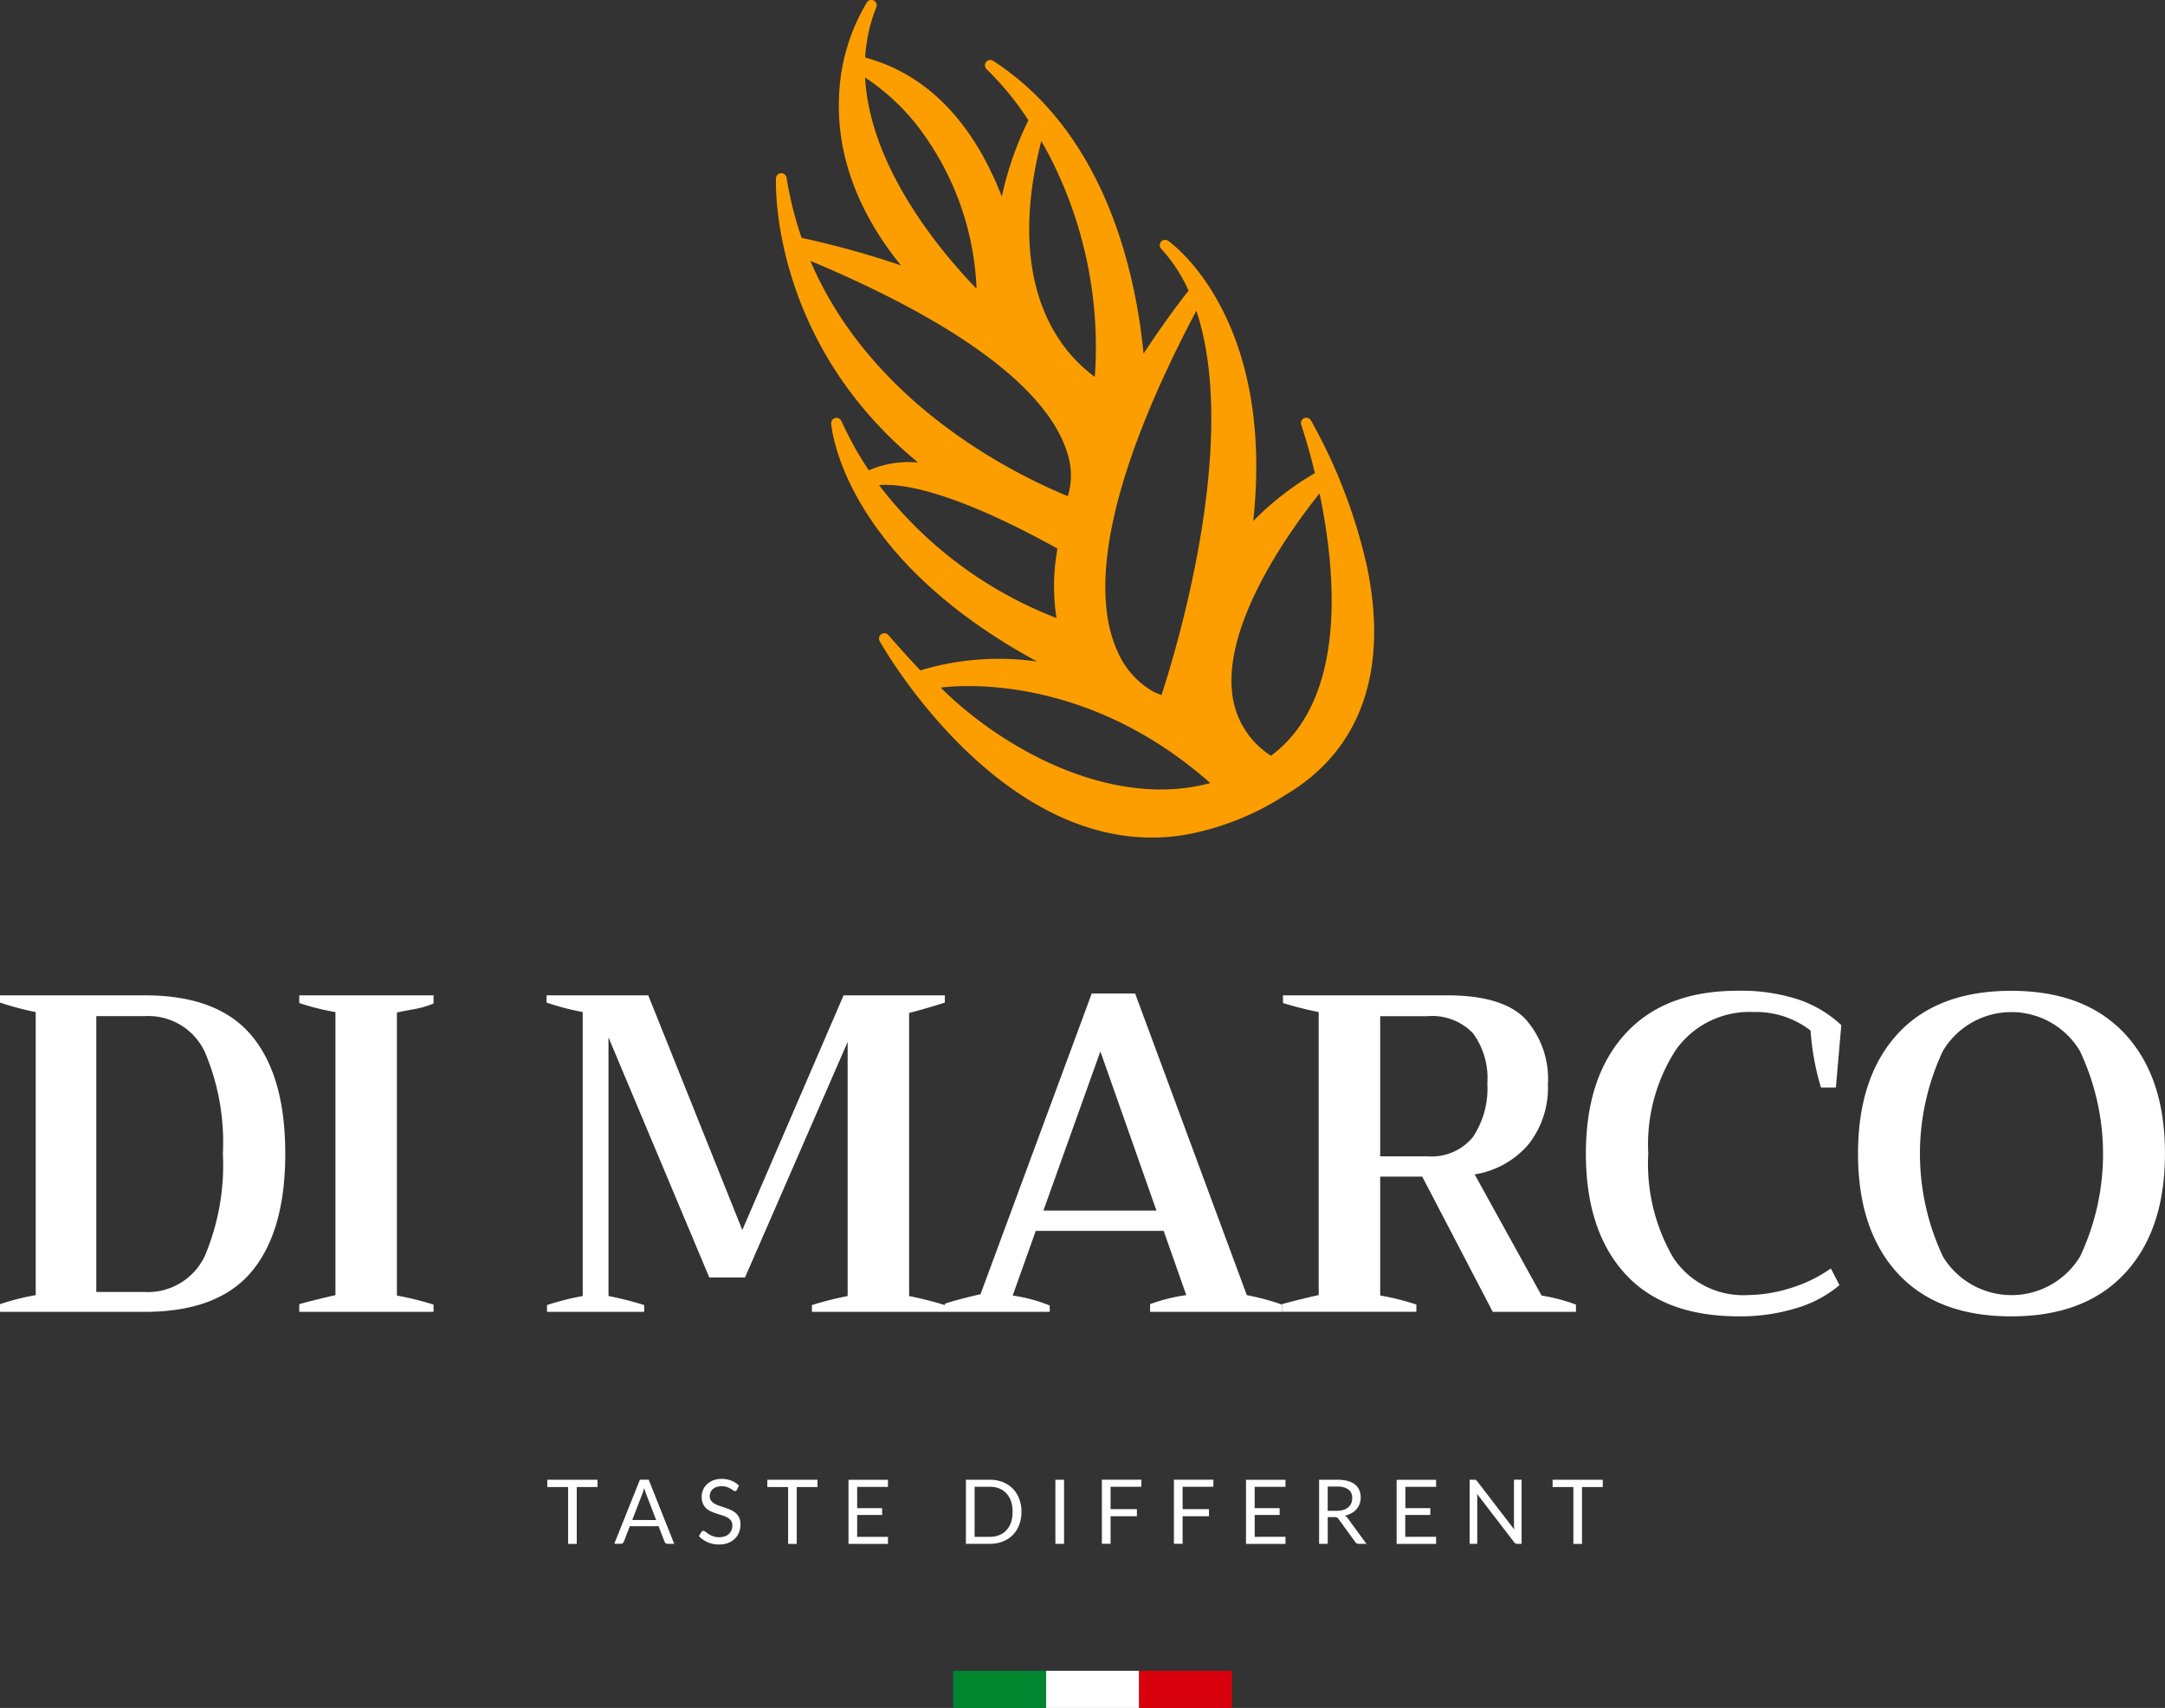 <svg xmlns="http://www.w3.org/2000/svg" width="140.891" height="111.131"><rect width="100%" height="100%" fill="#333333" stroke="none"/><defs><style>.b{fill:#fff}</style></defs><path fill="#00862f" d="M62.03 108.716h6.049v2.415H62.03z"/><path class="b" d="M68.079 108.716h6.049v2.415h-6.049z"/><path fill="#d9000d" d="M74.128 108.716h6.049v2.415h-6.049z"/><path d="M88.949 36.816a35.155 35.155 0 00-3.638-9.463.348.348 0 00-.35-.166.333.333 0 00-.1.029.347.347 0 00-.18.43c.016.046.438 1.274.889 3.139a18.918 18.918 0 00-4.014 3.12c1.441-13.381-5.455-18.182-5.544-18.241a.346.346 0 00-.243-.054.347.347 0 00-.2.58 10.06 10.06 0 011.778 2.721c-.552.7-1.671 2.178-2.927 4.1-.494-5.1-2.422-14.292-9.79-19.052a.35.35 0 00-.239-.052.347.347 0 00-.181.6 19.385 19.385 0 012.715 3.318 21.549 21.549 0 00-1.731 4.964c-1.478-3.814-4.136-7.77-8.893-9.044a10.344 10.344 0 01.727-3.272.347.347 0 00-.609-.325 12.734 12.734 0 00-1.816 6.137c-.131 2.756.551 6.7 4.031 10.986a58.517 58.517 0 00-6.466-1.793 22.773 22.773 0 01-.979-3.913.348.348 0 00-.36-.293h-.035a.347.347 0 00-.295.324c-.008.132-.458 10.526 9.25 18.5a6.511 6.511 0 00-3.21.507 22.568 22.568 0 01-1.784-3.211.347.347 0 00-.367-.2l-.035.007a.347.347 0 00-.26.363c.029.383.82 8.654 13.4 15.483a17.648 17.648 0 00-7.6.577c-.8-.846-1.5-1.638-2.08-2.3a.347.347 0 00-.578.37c.063.144 8.08 14.387 19.678 12.661a17.771 17.771 0 006.754-2.637c4.891-2.9 6.718-8.056 5.282-14.9zm-6.236 12.36a5.528 5.528 0 01-2.509-3.921c-.659-4.739 3.9-10.945 5.668-13.151 1.077 5.148 1.82 13.377-3.159 17.071zm-21.5-4.439c2.284-.269 10.013-.438 17.549 6.214a12.922 12.922 0 01-1.321.279c-6.192.92-12.641-2.914-16.228-6.494zM56.297 5.043a14.471 14.471 0 013.261 2.962 18.6 18.6 0 013.994 10.782c-2.21-2.28-6.938-7.82-7.255-13.745zm11.932 4.971a27.121 27.121 0 013.017 14.509 9.673 9.673 0 01-2.65-2.968c-1.836-3.15-2.107-7.426-.832-12.374.156.267.312.541.465.835zm9.624 10.2c2.825 8.466-1.29 22.033-2.269 25.021-.151-.065-.3-.129-.459-.193a5.512 5.512 0 01-2.414-2.688c-1.39-3.069-1.589-9.395 5.143-22.138zm-8.365 12.07c-3.644-1.5-12.817-6.079-16.753-15.312 12.294 5.161 15.9 9.662 16.739 12.566a4.562 4.562 0 01.015 2.746zm-.736 7.928a26.555 26.555 0 01-11.547-8.646c1.482-.124 4.808.363 11.614 4.129a13.392 13.392 0 00-.066 4.521z" fill="#fd9e00"/><path class="b" d="M0 84.858a15.874 15.874 0 012.324-.588V65.853A19.174 19.174 0 010 65.235v-.47h9.443q4.736 0 6.929 2.619t2.192 7.678q0 5.061-2.192 7.679t-6.958 2.618H0zm9.356-.794a4.1 4.1 0 003.971-2.338 15.166 15.166 0 001.177-6.665 14.978 14.978 0 00-1.177-6.619 4.054 4.054 0 00-3.913-2.324H6.267v17.946zm10.12.794q.941-.265 2.354-.588V65.853a15.755 15.755 0 01-2.354-.589v-.5h8.738v.53a5.954 5.954 0 01-1.339.382q-.81.148-1.045.206v18.416a19.808 19.808 0 012.383.589v.471h-8.738zm16.121.059a17.16 17.16 0 012.325-.588V65.853a17.436 17.436 0 01-2.354-.618v-.47h6.619l6.12 15.269 6.59-15.269h6.59v.47q-1 .325-2.324.677V84.33a23.35 23.35 0 012.324.588v.441h-8.65v-.441a20.86 20.86 0 012.325-.588V67.795l-6.679 15.327h-2.324L39.598 67.5v16.829a20.834 20.834 0 012.324.588v.441h-6.325zm47.838-.03v.47h-8.59v-.5a11.509 11.509 0 012.354-.588l-1.471-4.178h-8.326l-1.5 4.207a10.094 10.094 0 012.412.648v.412h-6.826v-.529q.53-.177 1.221-.353t1.1-.265l7.237-19.565h2.825l7.266 19.623a16.466 16.466 0 012.298.618zm-8.178-6.12l-3.648-10.355-3.707 10.355z"/><path class="b" d="M102.558 84.887v.471h-5.414l-4.59-8.8h-2.735v7.737a15.9 15.9 0 012.353.589v.471h-8.739v-.5q.647-.176 1.309-.338t1.074-.251V65.853a23.472 23.472 0 01-2.324-.589v-.5h10.68q3.588 0 5.074 1.515a5.857 5.857 0 011.487 4.28 5.933 5.933 0 01-1.251 3.884 5.789 5.789 0 01-3.516 1.971l4.355 7.884a11.719 11.719 0 012.237.589zm-12.739-9.649h3.059a3.479 3.479 0 002.972-1.251 5.685 5.685 0 00.941-3.486 4.941 4.941 0 00-.941-3.28 3.7 3.7 0 00-2.972-1.1h-3.059zm15.915 7.619q-2.53-2.8-2.53-7.8 0-4.971 2.559-7.782t7.325-2.809a12.019 12.019 0 013.957.573 7.686 7.686 0 012.781 1.663l-.353 4.06h-.971a16.877 16.877 0 01-.677-3.707 5.8 5.8 0 00-3.706-1.206 5.869 5.869 0 00-5.075 2.486 11.332 11.332 0 00-1.78 6.722 12.157 12.157 0 001.618 6.767 5.463 5.463 0 004.884 2.442 9.548 9.548 0 002.663-.426 9.312 9.312 0 002.718-1.306l.559 1.088a7.748 7.748 0 01-2.824 1.5 12.452 12.452 0 01-3.708.53q-4.91 0-7.44-2.795zm17.754-.014q-2.575-2.809-2.574-7.782t2.574-7.782q2.574-2.808 7.4-2.809 4.794 0 7.4 2.809t2.6 7.782q0 4.973-2.6 7.782t-7.4 2.809q-4.825 0-7.4-2.809zm11.871-1.074a15.642 15.642 0 00-.015-13.4 5.194 5.194 0 00-8.9 0 15.708 15.708 0 000 13.4 5.222 5.222 0 008.914 0zM38.883 96.757h-1.35v3.7h-.561v-3.7h-1.354v-.474h3.265zm4.993 3.696h-.436a.187.187 0 01-.122-.038.231.231 0 01-.07-.1l-.39-1.007h-1.871l-.39 1.007a.207.207 0 01-.067.092.185.185 0 01-.123.041h-.431l1.668-4.17h.57zm-1.175-1.548l-.655-1.7c-.02-.05-.04-.109-.061-.176s-.041-.138-.061-.214a3.123 3.123 0 01-.125.393l-.654 1.694zm5.258-1.971a.217.217 0 01-.057.066.123.123 0 01-.074.022.208.208 0 01-.116-.049 1.998 1.998 0 00-.168-.109 1.384 1.384 0 00-.242-.109 1.035 1.035 0 00-.341-.05 1 1 0 00-.333.051.71.71 0 00-.242.139.557.557 0 00-.147.2.653.653 0 00-.05.255.47.47 0 00.086.29.732.732 0 00.227.2 1.727 1.727 0 00.32.141l.367.123c.125.043.247.091.366.145a1.286 1.286 0 01.321.2.927.927 0 01.227.3 1 1 0 01.086.436 1.407 1.407 0 01-.094.514 1.177 1.177 0 01-.272.418 1.258 1.258 0 01-.44.279 1.6 1.6 0 01-.592.1 1.8 1.8 0 01-.74-.147 1.73 1.73 0 01-.568-.4l.163-.268a.227.227 0 01.057-.053.13.13 0 01.075-.022.169.169 0 01.086.031c.032.021.068.046.109.077s.087.065.14.1a1.193 1.193 0 00.179.1 1.2 1.2 0 00.517.108 1.072 1.072 0 00.358-.056.767.767 0 00.266-.155.688.688 0 00.167-.24.8.8 0 00.058-.312.521.521 0 00-.086-.31.708.708 0 00-.225-.2 1.586 1.586 0 00-.32-.139l-.367-.116a3.818 3.818 0 01-.367-.138 1.179 1.179 0 01-.32-.2.933.933 0 01-.225-.313 1.2 1.2 0 010-.892 1.085 1.085 0 01.251-.367 1.207 1.207 0 01.4-.256 1.477 1.477 0 01.551-.1 1.758 1.758 0 01.636.111 1.5 1.5 0 01.5.32zm5.241-.177h-1.351v3.7h-.561v-3.7h-1.353v-.474H53.2zm4.586 3.24v.46h-2.569v-4.17h2.569v.46h-2.005v1.385h1.624v.442h-1.624v1.423zm8.687-1.627a2.339 2.339 0 01-.149.852 1.883 1.883 0 01-.419.658 1.861 1.861 0 01-.651.423 2.266 2.266 0 01-.839.15h-1.557v-4.17h1.557a2.269 2.269 0 01.839.15 1.858 1.858 0 01.651.425 1.9 1.9 0 01.419.659 2.344 2.344 0 01.149.853zm-.579 0a2.1 2.1 0 00-.1-.687 1.452 1.452 0 00-.3-.512 1.27 1.27 0 00-.466-.32 1.612 1.612 0 00-.611-.111h-.993v3.257h.993a1.608 1.608 0 00.611-.111 1.272 1.272 0 00.466-.318 1.441 1.441 0 00.3-.51 2.108 2.108 0 00.099-.688zm3.351 2.083h-.564v-4.17h.564zm3.027-3.71v1.454h1.714v.46h-1.714v1.792h-.565v-4.17h2.569v.46zm4.688 0v1.454h1.714v.46H76.96v1.792h-.565v-4.17h2.569v.46zm6.695 3.254v.46h-2.569v-4.17h2.569v.46H81.65v1.385h1.625v.442h-1.624v1.423zm5.268.456h-.5a.247.247 0 01-.227-.119l-1.082-1.49a.315.315 0 00-.106-.1.38.38 0 00-.176-.031h-.427v1.74h-.562v-4.17h1.179a2.576 2.576 0 01.684.08 1.3 1.3 0 01.476.231.927.927 0 01.278.365 1.215 1.215 0 01.09.479 1.187 1.187 0 01-.07.413 1.1 1.1 0 01-.2.345 1.207 1.207 0 01-.323.26 1.609 1.609 0 01-.432.163.559.559 0 01.186.177zm-1.927-2.15a1.427 1.427 0 00.432-.06.879.879 0 00.314-.169.7.7 0 00.191-.26.853.853 0 00.064-.335.666.666 0 00-.244-.562 1.186 1.186 0 00-.733-.189h-.617v1.575zm6.461 1.694v.46h-2.569v-4.17h2.569v.46h-2v1.385h1.624v.442h-1.632v1.423zm5.564-3.714v4.17h-.282a.247.247 0 01-.112-.023.281.281 0 01-.089-.079l-2.413-3.143c0 .049.007.1.009.143s0 .09 0 .131v2.971h-.495v-4.17h.291a.356.356 0 01.064 0 .165.165 0 01.047.015.169.169 0 01.041.029.476.476 0 01.044.048l2.412 3.14c0-.051-.007-.1-.009-.147s-.005-.093-.005-.136v-2.953zm5.281.474h-1.351v3.7h-.561v-3.7h-1.353v-.474h3.265z"/></svg>